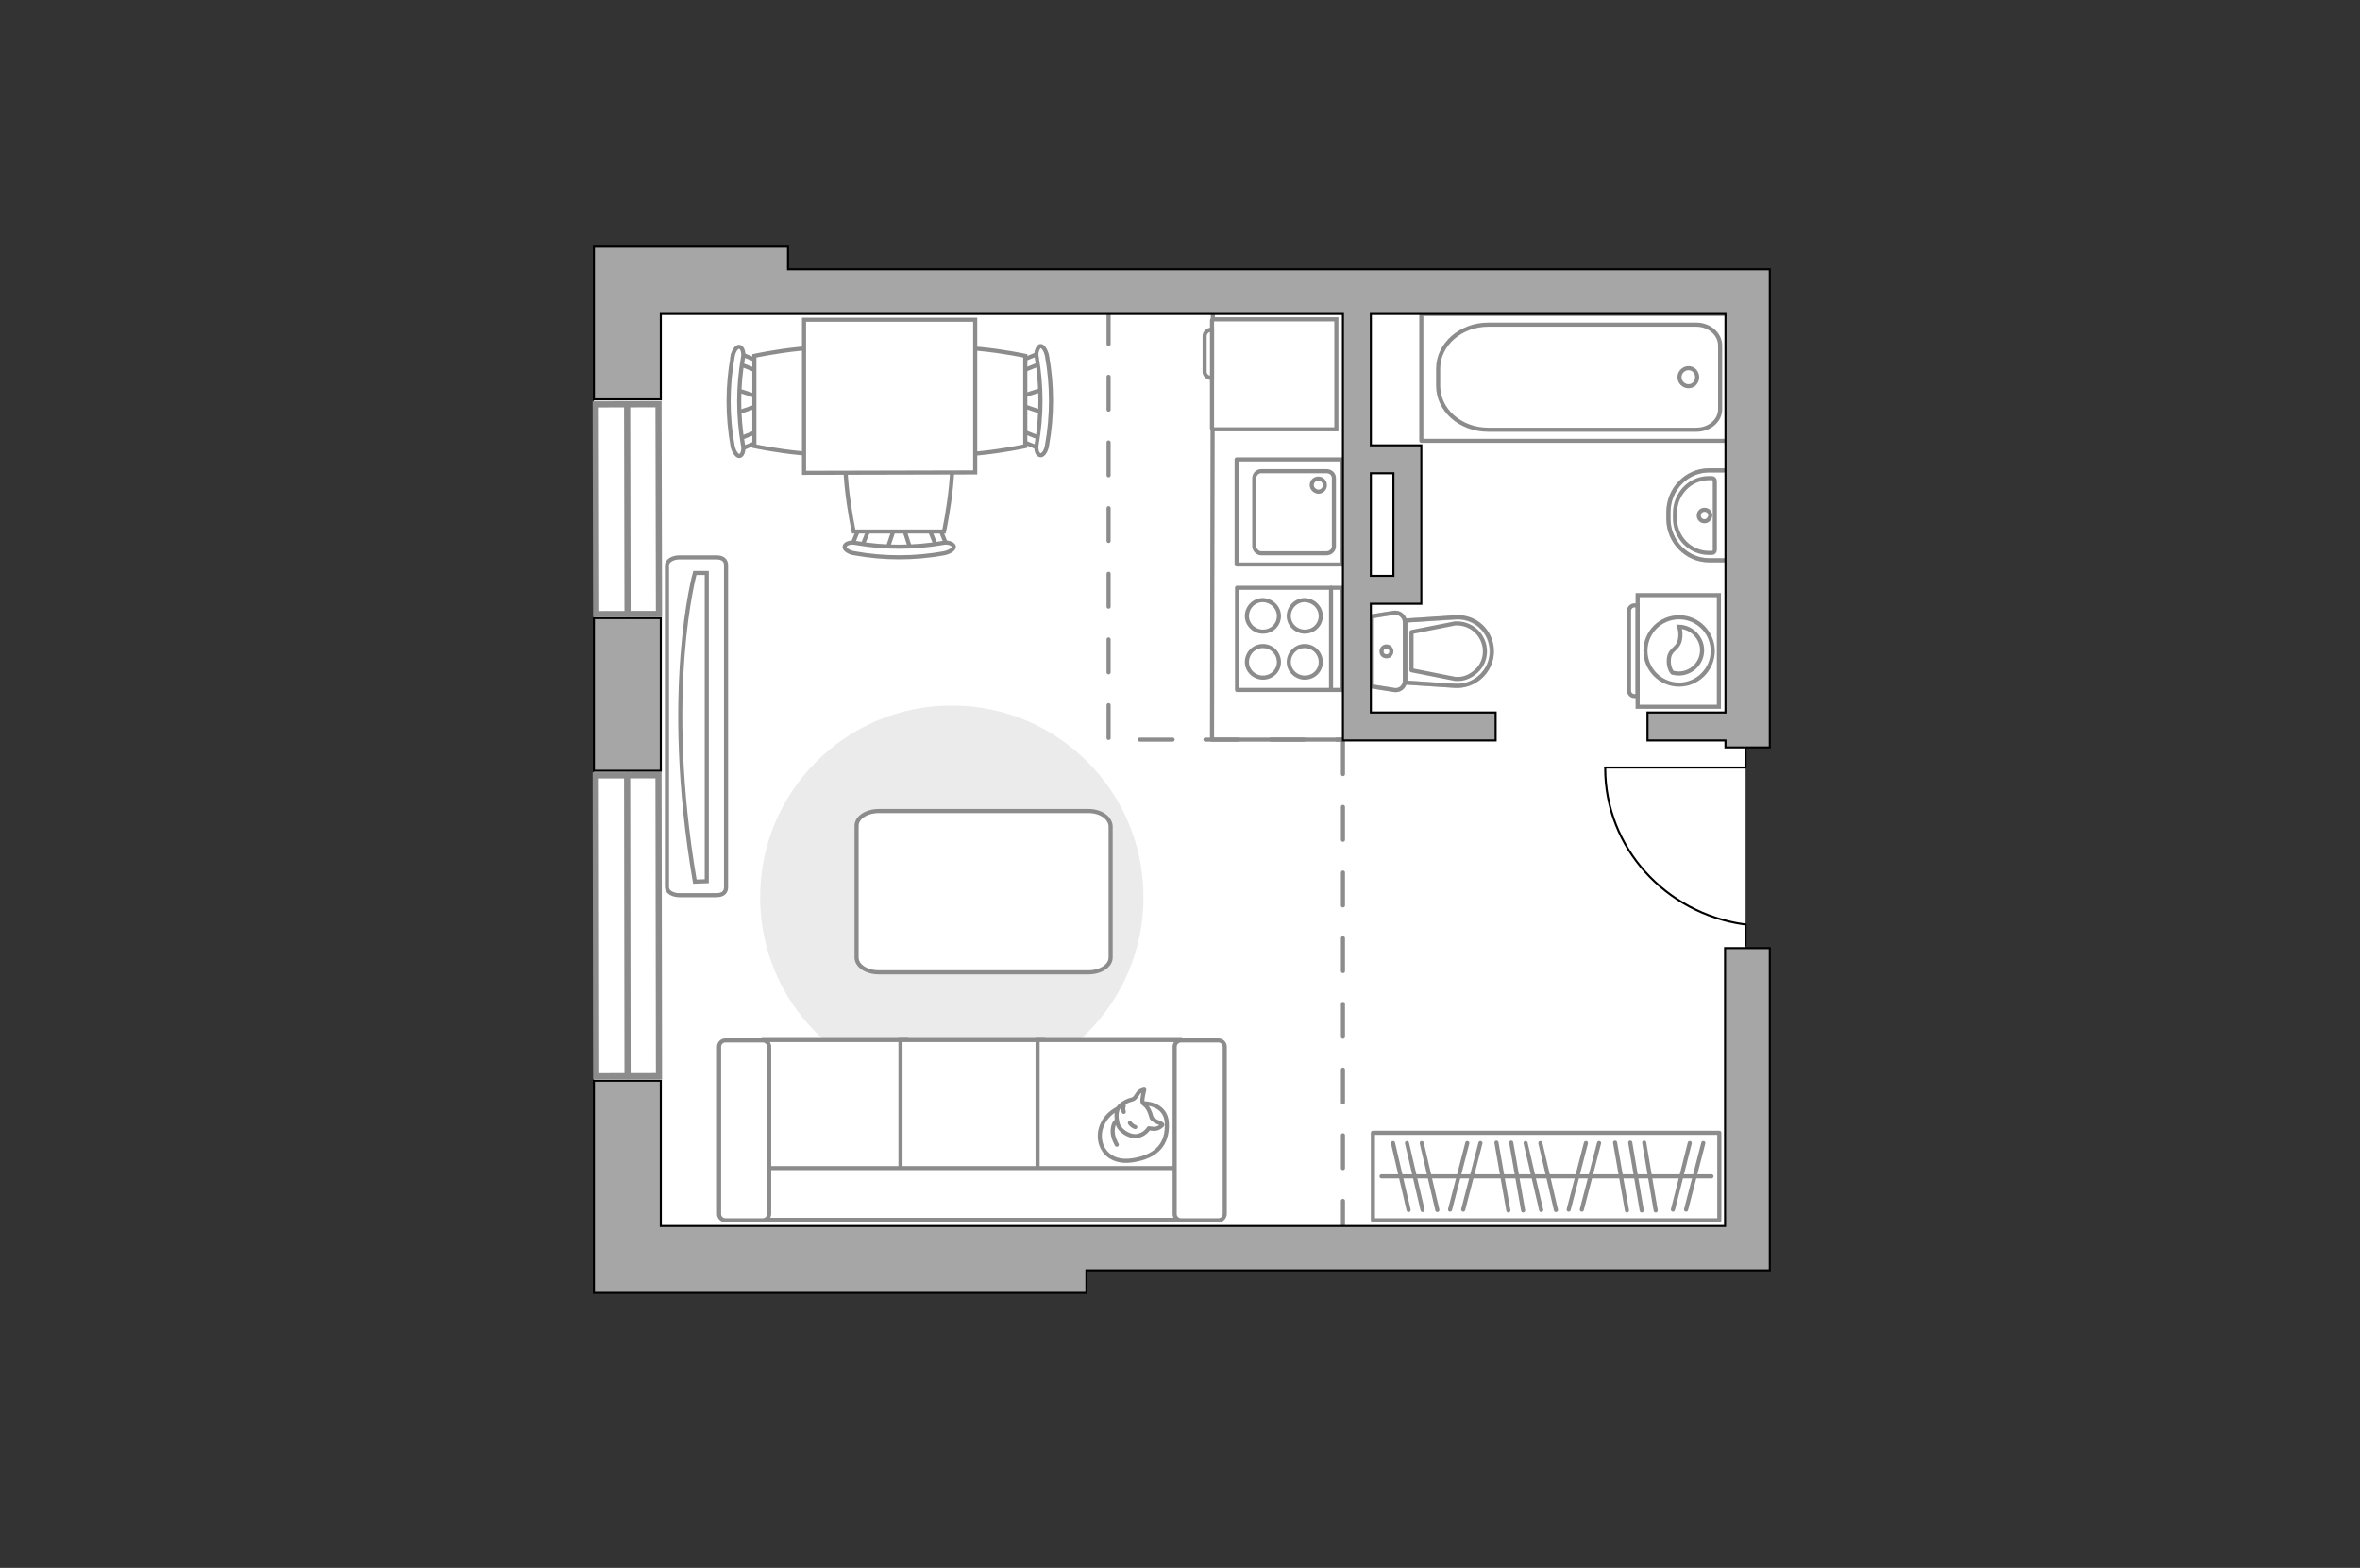 <?xml version="1.0" encoding="utf-8"?>
<!-- Generator: Adobe Illustrator 27.0.0, SVG Export Plug-In . SVG Version: 6.00 Build 0)  -->
<svg version="1.1" xmlns="http://www.w3.org/2000/svg" xmlns:xlink="http://www.w3.org/1999/xlink" x="0px" y="0px"
	 viewBox="0 0 575 382" style="enable-background:new 0 0 575 382;" xml:space="preserve">
<rect x="0" y="0" width="575" height="382" fill="#333333" stroke="none"/>
<style type="text/css">
	.st0{fill:#FFFFFF;}
	.st1{fill:none;stroke:#8C8C8C;stroke-linecap:round;stroke-linejoin:round;stroke-miterlimit:10;}
	.st2{fill:#EBEBEB;}
	.st3{fill:#FFFFFF;stroke:#8C8C8C;stroke-linecap:round;stroke-linejoin:round;stroke-miterlimit:10;}
	.st4{fill:#FFFFFF;stroke:#8C8C8C;stroke-miterlimit:10;}
	.st5{fill-rule:evenodd;clip-rule:evenodd;fill:#FFFFFF;fill-opacity:0.1;stroke:#8C8C8C;stroke-miterlimit:10;}
	.st6{fill:none;stroke:#8C8C8C;stroke-linecap:round;stroke-linejoin:round;stroke-miterlimit:10;stroke-dasharray:8;}
	.st7{opacity:0.5;}
	.st8{opacity:0.5;fill:none;stroke:#8C8C8C;stroke-linecap:round;stroke-linejoin:round;stroke-miterlimit:10;}
	.st9{fill:none;stroke:#000000;stroke-width:0.5;stroke-linecap:round;stroke-linejoin:round;stroke-miterlimit:10;}
	.st10{fill:#A6A6A6;stroke:#000000;stroke-width:0.5;stroke-miterlimit:10;}
	.st11{fill:#FFFFFF;stroke:#8C8C8C;stroke-width:1.5;stroke-linecap:round;stroke-miterlimit:10;}
</style>
<g id="bg_1_">
	<polygon class="st0" points="431.2,182.1 431.2,65.8 311.6,65.8 311.6,65.6 192,65.6 192,60.2 144.7,60.2 144.7,315 181.1,315 
		192,315 264.7,315 264.7,309.5 431.2,309.5 431.2,231 425.3,231 425.3,182.1 	"/>
</g>
<g id="furniture_1_">
	<path id="Vector_148_00000116210596047559823790000015282097204404514749_" class="st1" d="M295.5,76.5l-0.2,103.7h31.6"/>
	<path id="Vector_51_00000049919905983880994810000012977205479243116731_" class="st2" d="M231.9,171.9
		c-25.8,0-46.7,20.9-46.7,46.7c0,25.8,20.9,46.7,46.7,46.7c25.8,0,46.7-20.9,46.7-46.7C278.6,192.8,257.7,171.9,231.9,171.9z"/>
	<path id="Vector_84_00000017488203440608379130000003271098573403841420_" class="st3" d="M265.2,197.6h-51.1c-3,0-5.4,1.6-5.4,3.6
		v32.1c0,2,2.4,3.6,5.4,3.6h51.1c3,0,5.4-1.6,5.4-3.6v-32.1C270.4,199.2,268.2,197.6,265.2,197.6z"/>
	<g>
		<path id="Vector_90_00000013193070609258227070000008659259563109157004_" class="st4" d="M162.5,137.7c0-1,1.3-1.9,3-1.9h9.1
			c1.6,0,2.3,0.8,2.3,1.9v78.5c0,1-0.6,1.9-2.3,1.9h-9.1c-1.6,0-3-0.8-3-1.9V137.7z"/>
		<path id="Vector_91_00000165953159155125623610000016123508845412093834_" class="st4" d="M172.2,214.7v-75.1l-2.9,0
			c0,0-8,28.5,0,75.2L172.2,214.7z"/>
	</g>
	<g>
		<path id="Vector_54_00000016036006634918602550000010403619653554601629_" class="st4" d="M186.1,297.3h34.7v-43.9h-34.7V297.3z"
			/>
		<path id="Vector_55_00000132767160452158385460000001673536367699768766_" class="st4" d="M219.4,297.3h34.7v-43.9h-34.7V297.3z"
			/>
		<path id="Vector_56_00000167372863342648659050000001075579257334077107_" class="st4" d="M252.8,297.3h34.7v-43.9h-34.7V297.3z"
			/>
		<path id="Vector_57_00000071554319701001765980000009732117910666492291_" class="st4" d="M184.3,284.6l-3.3,12.6h111.3v-12.6
			H184.3z"/>
		<path id="Vector_58_00000022521390790395385050000001420677359194837926_" class="st4" d="M187.4,295.7V255c0-0.8-0.7-1.5-1.5-1.5
			h-9.2c-0.8,0-1.5,0.7-1.5,1.5v40.8c0,0.8,0.7,1.5,1.5,1.5h9.2C186.7,297.3,187.4,296.6,187.4,295.7z"/>
		<path id="Vector_59_00000021102039048753617920000011804130450635160487_" class="st4" d="M298.4,295.7V255c0-0.8-0.7-1.5-1.5-1.5
			h-9.2c-0.8,0-1.5,0.7-1.5,1.5v40.8c0,0.8,0.7,1.5,1.5,1.5h9.2C297.7,297.3,298.4,296.6,298.4,295.7z"/>
		<g>
			<path class="st3" d="M278.4,268.8c0,0,5.7-0.2,5.9,4.9s-2.5,8.1-8.4,9c-5.9,0.9-8.6-3.3-7.8-7.3
				C269,271.4,272.8,268.8,278.4,268.8z"/>
			<path class="st3" d="M280.6,272.4c0,0,0.6,0.7,1.7,1.1c1.1,0.4,0.9,0.6,0.9,0.6s-1,1.2-2.5,0.9c-0.8-0.1-0.8-0.1-0.8-0.1
				s-1,1.7-3,1.9c-2,0.2-4.1-1.5-4.5-2.7c-0.4-1.3-0.6-3.1,0.1-4.2c0.7-1,2.3-1.8,3.3-2c1-0.2,1.2-1.6,2.1-2.1
				c0.9-0.4,0.9-0.3,0.9-0.3s-0.7,2.6-0.4,3.1C278.5,269.2,279.7,268.9,280.6,272.4z"/>
			<path class="st3" d="M275.3,273.6c0,0,0.4,0.7,1.3,1"/>
			<path class="st3" d="M273.8,270.9c0,0-0.3-0.8,0-1.5"/>
			<path class="st1" d="M272.1,273.1c0,0-0.9,0.3-1,2.3c-0.1,1.7,1,3.5,1,3.5"/>
		</g>
	</g>
	<g>
		<g id="Group_6_00000001638141775136375820000017040698018337915324_">
			<g id="Group_7_00000171683969211384901160000007216232024230286261_">
				<path id="Vector_15_00000097470586707009310350000013547869811161697681_" class="st4" d="M216.1,134l2.1-6.2h1.7l2,6.2H216.1z"
					/>
			</g>
			<g id="Group_8_00000163042504056398694150000017469524086325485461_">
				<path id="Vector_16_00000048490149207269458040000017643390415302521741_" class="st4" d="M210.7,128.1c0.6,0.1,1.1,0.5,0.9,1.1
					l-2,5c-0.1,0.3-0.8,0.7-1.4,0.5c-0.7-0.1-1.1-0.5-0.9-1.1l2-5c0-0.3,0.5-0.7,1.1-0.7C210.4,128,210.5,128,210.7,128.1z"/>
			</g>
			<g id="Group_9_00000053517478208863166940000017336128866608448916_">
				<path id="Vector_17_00000078725693703396306190000016203804188216570022_" class="st4" d="M228.9,128.5l2,5
					c0.2,0.5-0.2,1-0.9,1.1c-0.7,0.2-1.3,0-1.5-0.5l-2-5c-0.2-0.5,0.2-1,0.9-1.1c0.1,0,0.2,0,0.3,0
					C228.3,128,228.7,128.3,228.9,128.5z"/>
			</g>
			<path id="Vector_18_00000033334341682022158960000015296370908885309883_" class="st4" d="M230,129.5h-22c0,0-4.6-21.2,0-25.7
				c3.9-3.9,18.1-3.9,22,0C234.6,108.3,230,129.5,230,129.5z"/>
			<path id="Vector_19_00000009588240924918257390000017024026290273841302_" class="st4" d="M232.4,133.1c0.1,0.7-1,1.4-2.4,1.7
				c-7.2,1.3-14.7,1.3-21.8,0c-1.5-0.2-2.6-1.1-2.4-1.7c0.2-0.7,1.4-1.1,2.8-0.8c6.9,1.2,14,1.2,21,0
				C230.9,132,232.1,132.4,232.4,133.1z"/>
		</g>
		<g id="Group_6_00000138564481888103274660000008198445063639278739_">
			<g id="Group_7_00000107578094756384859290000013037442331226850228_">
				<path id="Vector_15_00000119118476602802998630000015111960493722276768_" class="st4" d="M254.3,100.6l-6.2-2.1v-1.7l6.2-2
					V100.6z"/>
			</g>
			<g id="Group_8_00000127726002089976043610000010561852212113705104_">
				<path id="Vector_16_00000061467028426233712910000012834988603885962625_" class="st4" d="M248.4,106.1c0.1-0.6,0.5-1.1,1.1-0.9
					l5,2c0.3,0.1,0.7,0.8,0.5,1.4c-0.1,0.7-0.5,1.1-1.1,0.9l-5-2c-0.3,0-0.6-0.5-0.6-1.1C248.3,106.4,248.3,106.3,248.4,106.1z"/>
			</g>
			<g id="Group_9_00000142141544843799137420000004459174399645738640_">
				<path id="Vector_17_00000000189916033919823930000012934296529958321798_" class="st4" d="M248.9,87.8l5-2
					c0.5-0.2,1,0.2,1.1,0.9c0.2,0.7,0,1.3-0.5,1.5l-5,2c-0.5,0.2-1-0.2-1.1-0.9c0-0.1,0-0.2,0-0.3C248.3,88.5,248.6,88,248.9,87.8z"
					/>
			</g>
			<path id="Vector_18_00000022535420261114488790000013710453819640366009_" class="st4" d="M249.8,86.7v22c0,0-21.2,4.6-25.7,0
				c-3.9-3.9-3.9-18.1,0-22C228.7,82.2,249.8,86.7,249.8,86.7z"/>
			<path id="Vector_19_00000114770301510099256950000016913629189322618024_" class="st4" d="M253.4,84.3c0.7-0.1,1.4,1,1.7,2.4
				c1.3,7.2,1.3,14.7,0,21.8c-0.2,1.5-1.1,2.6-1.7,2.4c-0.7-0.2-1.1-1.4-0.8-2.8c1.2-6.9,1.2-14,0-21
				C252.3,85.9,252.8,84.7,253.4,84.3z"/>
		</g>
		<g id="Group_14_00000078760791620810184270000015508356184140191647_">
			<g id="Group_15_00000074433278642534707270000001005871384633536666_">
				<path id="Vector_25_00000057850378115080811380000016895532843805188006_" class="st4" d="M179.2,94.9l6.2,2v1.7l-6.2,2.1V94.9z
					"/>
			</g>
			<g id="Group_16_00000112610278186717380000000006720785290621106861_">
				<path id="Vector_26_00000112593652117379017110000004501693398809368494_" class="st4" d="M185.1,89.3c-0.1,0.7-0.5,1.1-1.1,0.9
					l-5-2c-0.3-0.1-0.7-0.8-0.5-1.4c0.1-0.7,0.5-1.1,1.1-0.9l5,2c0.3,0,0.7,0.5,0.7,1.1C185.2,89.1,185.2,89.2,185.1,89.3z"/>
			</g>
			<g id="Group_17_00000022562640899031075960000002647238292665490067_">
				<path id="Vector_27_00000022555006150939188690000010993312974479048616_" class="st4" d="M184.7,107.7l-5,2
					c-0.5,0.2-1-0.2-1.1-0.9c-0.2-0.7,0-1.3,0.5-1.5l5-2c0.5-0.2,1,0.2,1.1,0.9c0,0.1,0,0.2,0,0.3
					C185.2,107,185.1,107.5,184.7,107.7z"/>
			</g>
			<path id="Vector_28_00000179614714648392707760000013911957826606499495_" class="st4" d="M183.8,108.7v-22c0,0,21.2-4.6,25.7,0
				c3.9,3.9,3.9,18.1,0,22C205,113.2,183.8,108.7,183.8,108.7z"/>
			<path id="Vector_29_00000116944002317691601700000002956776469733148598_" class="st4" d="M180.2,111.1c-0.6,0.1-1.4-1-1.7-2.4
				c-1.3-7.2-1.3-14.7,0-21.8c0.2-1.5,1.1-2.6,1.7-2.4c0.7,0.2,1.1,1.4,0.8,2.8c-1.2,6.9-1.2,14,0,21
				C181.3,109.5,181,110.9,180.2,111.1z"/>
		</g>
		<path id="Vector_35_00000118396540710675208140000004548898344141601164_" class="st4" d="M237.6,115.1l-41.7,0.1V108V77.9h41.7
			V115.1L237.6,115.1z"/>
	</g>
	<g>
		<g>
			<path class="st4" d="M399,172.2V145h19.8v27.2H399z"/>
			<path class="st5" d="M396.9,168.3v-19.5c0-0.7,0.6-1.3,1.3-1.3h0.8v22.1h-0.8C397.5,169.6,396.9,169,396.9,168.3z"/>
		</g>
		<g>
			<path class="st4" d="M400.9,158.6c0,4.5,3.7,8.2,8.2,8.2s8.2-3.7,8.2-8.2c0-4.5-3.7-8.2-8.2-8.2S400.9,154,400.9,158.6z"/>
			<path class="st4" d="M406.6,160.7c0.2-2.9,2.6-2.3,2.8-5.6c0.1-1.1-0.1-1.8-0.3-2.4c3.1,0.1,5.6,2.7,5.6,5.7
				c0,3.2-2.6,5.7-5.7,5.7c-0.5,0-1-0.1-1.5-0.2C407,163.4,406.5,162.2,406.6,160.7z"/>
		</g>
	</g>
	<g>
		<rect x="334.5" y="276" class="st1" width="84.4" height="21.3"/>
		<line class="st1" x1="364.6" y1="278.4" x2="367.5" y2="294.9"/>
		<line class="st1" x1="368.2" y1="278.4" x2="371.1" y2="294.9"/>
		<line class="st1" x1="357.5" y1="278.5" x2="353.3" y2="294.7"/>
		<line class="st1" x1="360.7" y1="278.5" x2="356.5" y2="294.7"/>
		<line class="st1" x1="346.4" y1="278.5" x2="350.2" y2="294.8"/>
		<line class="st1" x1="339.4" y1="278.5" x2="343.2" y2="294.8"/>
		<line class="st1" x1="342.8" y1="278.5" x2="346.6" y2="294.8"/>
		<line class="st1" x1="393.5" y1="278.4" x2="396.4" y2="294.9"/>
		<line class="st1" x1="397.2" y1="278.4" x2="400" y2="294.9"/>
		<line class="st1" x1="400.6" y1="278.4" x2="403.4" y2="294.9"/>
		<line class="st1" x1="411.7" y1="278.5" x2="407.6" y2="294.7"/>
		<line class="st1" x1="415" y1="278.5" x2="410.8" y2="294.7"/>
		<line class="st1" x1="386.4" y1="278.5" x2="382.2" y2="294.7"/>
		<line class="st1" x1="389.6" y1="278.5" x2="385.4" y2="294.7"/>
		<line class="st1" x1="375.3" y1="278.5" x2="379.1" y2="294.8"/>
		<line class="st1" x1="371.7" y1="278.5" x2="375.5" y2="294.8"/>
		<line class="st1" x1="336.6" y1="286.6" x2="417" y2="286.6"/>
	</g>
	<g>
		<path id="Vector_8_00000012468164063671008510000007397104002500158116_" class="st4" d="M295.3,78.1v26.3c0,0.1,0.1,0.2,0.2,0.2
			h30.1V77.8h-30.1C295.4,77.9,295.3,77.9,295.3,78.1z"/>
		<path id="Vector_9_00000057135671616712599800000013796159361525487253_" class="st4" d="M295.3,92.1V80.3c-1,0-1.8,0.7-1.8,1.6
			v8.7C293.5,91.4,294.2,92.1,295.3,92.1z"/>
	</g>
</g>
<g id="plan">
	<path class="st6" d="M270.1,75.8c0,0,0,104.4,0,104.4c1,0,56.1,0,57.1,0"/>
	<g>
		<g class="st7">
			<path class="st1" d="M342.3,165.9l0-14.3c0-1.4-1.3-2.5-2.7-2.3l-5.6,0.9l0,17l5.6,0.9C341,168.4,342.3,167.3,342.3,165.9z"/>
			<path class="st1" d="M342.3,151.2l0,15.1l12.1,0.8c4.9,0.3,9-3.5,9-8.3c0-4.9-4.1-8.7-9-8.3L342.3,151.2z"/>
		</g>
		<g>
			<path class="st1" d="M342.3,165.9l0-14.3c0-1.4-1.3-2.5-2.7-2.3l-5.6,0.9l0,17l5.6,0.9C341,168.4,342.3,167.3,342.3,165.9z"/>
			<path class="st1" d="M363.5,158.7L363.5,158.7c0-4.9-4.1-8.7-9-8.3l-12.1,0.8l0,15.1l12.1,0.8
				C359.3,167.4,363.5,163.5,363.5,158.7z"/>
			<path class="st1" d="M343.9,154l10.6-2.1c1.9-0.1,3.7,0.5,5.1,1.8c1.4,1.3,2.2,3.1,2.2,5c0,1.9-0.8,3.7-2.2,4.9
				c-1.4,1.3-3.2,2-5.1,1.8l-10.6-2.1V154z"/>
			<path class="st1" d="M337.8,159.9c-0.7,0-1.2-0.5-1.2-1.2c0-0.6,0.5-1.2,1.2-1.2c0.7,0,1.2,0.6,1.2,1.2
				C339,159.4,338.5,159.9,337.8,159.9z"/>
		</g>
	</g>
	<g>
		<polyline class="st1" points="346.3,76.5 422,76.5 422,107.4 346.3,107.4 346.3,76.5 		"/>
		<path class="st1" d="M350.4,94v-4.2c0-5.9,5.5-10.7,12.2-10.7l50.7,0c3.2,0,5.8,2.3,5.8,5.1l0,15.5c0,2.8-2.6,5-5.8,5l-50.7,0
			C355.8,104.7,350.4,99.9,350.4,94z"/>
		<path class="st1" d="M411.4,94.1c-1.2,0-2.2-1-2.2-2.2c0-1.2,1-2.2,2.2-2.2c1.2,0,2.1,1,2.1,2.2C413.5,93.1,412.6,94.1,411.4,94.1
			z"/>
	</g>
	<g>
		<path class="st8" d="M406.5,126.4v-1.6c0-5.6,4.4-10.2,9.9-10.2l5.6,0l0,21.9h-5.6C411,136.5,406.5,132,406.5,126.4z"/>
		<g>
			<path class="st1" d="M408.1,126.3v-1.3c0-4.7,3.7-8.5,8.2-8.5l0.8,0c0.4,0,0.7,0.3,0.7,0.7V134c0,0.4-0.3,0.7-0.7,0.7l-0.8,0
				C411.8,134.7,408.1,130.9,408.1,126.3z"/>
			<path class="st1" d="M415.3,127c-0.8,0-1.4-0.6-1.4-1.4c0-0.8,0.6-1.4,1.4-1.4c0.8,0,1.4,0.6,1.4,1.4
				C416.6,126.4,416,127,415.3,127z"/>
			<path class="st1" d="M406.5,126.4v-1.6c0-5.6,4.4-10.2,9.9-10.2l5.6,0l0,21.9h-5.6C411,136.5,406.5,132,406.5,126.4z"/>
		</g>
	</g>
	<g>
		<g>
			
				<rect x="301.3" y="111.9" transform="matrix(-3.136886e-10 -1 1 -3.136886e-10 189.401 438.827)" class="st1" width="25.6" height="25.6"/>
		</g>
		<path class="st1" d="M325,133.1v-16.6c0-1-0.8-1.7-1.8-1.7h-15.9c-1,0-1.7,0.8-1.7,1.7v16.6c0,0.9,0.8,1.7,1.7,1.7h15.9
			C324.2,134.8,325,134,325,133.1z"/>
		<path class="st1" d="M319.6,118.2c0-0.9,0.7-1.6,1.6-1.6c0.9,0,1.6,0.7,1.6,1.6c0,0.9-0.7,1.6-1.6,1.6
			C320.3,119.7,319.6,119,319.6,118.2z"/>
	</g>
	<g>
		<rect x="301.4" y="143.2" class="st1" width="25.6" height="24.9"/>
		<g>
			<g>
				<path class="st1" d="M311.6,150.1c0,2.1-1.7,3.8-3.9,3.8c-2.1,0-3.9-1.7-3.9-3.8c0-2.1,1.7-3.9,3.9-3.9
					C309.9,146.3,311.6,148,311.6,150.1z"/>
				<path class="st1" d="M321.8,150.1c0,2.1-1.7,3.8-3.9,3.8c-2.1,0-3.9-1.7-3.9-3.8c0-2.1,1.7-3.9,3.9-3.9
					C320.1,146.3,321.8,148,321.8,150.1z"/>
			</g>
			<g>
				<path class="st1" d="M311.6,161.3c0,2.1-1.7,3.8-3.9,3.8c-2.1,0-3.9-1.7-3.9-3.8c0-2.1,1.7-3.9,3.9-3.9
					C309.9,157.4,311.6,159.2,311.6,161.3z"/>
				<path class="st1" d="M321.8,161.3c0,2.1-1.7,3.8-3.9,3.8c-2.1,0-3.9-1.7-3.9-3.8c0-2.1,1.7-3.9,3.9-3.9
					C320.1,157.4,321.8,159.2,321.8,161.3z"/>
			</g>
		</g>
		<line class="st1" x1="324.3" y1="143.2" x2="324.3" y2="167.8"/>
	</g>
	<g>
		<polyline class="st9" points="391.1,187 425.3,187 425.3,181.3 		"/>
		<line class="st9" x1="425.3" y1="230.4" x2="425.3" y2="225.2"/>
		<path class="st9" d="M424.9,225.2c-19.1-2.7-33.8-18.7-33.8-38"/>
	</g>
	<line class="st6" x1="327.2" y1="180.6" x2="327.2" y2="298.7"/>
	<g>
		<rect x="144.7" y="150.6" class="st10" width="16.3" height="37.2"/>
		<polygon class="st10" points="420.3,234.2 420.3,245 420.3,298.7 264.7,298.7 253.1,298.7 161,298.7 161,263.3 144.7,263.3 
			144.7,298.7 144.7,315 161,315 264.7,315 264.7,309.5 420.3,309.5 430.4,309.5 431.2,309.5 431.2,245 431.2,234.2 431.2,231 
			420.3,231 		"/>
		<path class="st10" d="M425.8,65.6h-5.5H192v-5.5h-47.3v5.7h0v31.5H161V76.5h31h135.2v103.9h1.1h5.6h30.5v-6.8H334v-26.5h12.3V147
			v-6.7v-25v-6.8h-6.8H334v-32h86.4v97.1h-19v6.8h19v1.7h10.8V65.6H425.8z M339.5,115.3v25H334v-25H339.5z"/>
	</g>
</g>
<g id="windows_1_">
	<g>
		
			<rect x="145.2" y="188.9" transform="matrix(1 -1.531440e-03 1.531440e-03 1 -0.345 0.234)" class="st11" width="15.3" height="73.3"/>
		<line class="st11" x1="152.8" y1="188.9" x2="152.9" y2="262.2"/>
	</g>
	<g>
		
			<rect x="145.2" y="98.5" transform="matrix(1 -2.208604e-03 2.208604e-03 1 -0.274 0.338)" class="st11" width="15.3" height="51.1"/>
		<line class="st11" x1="152.8" y1="98.5" x2="152.9" y2="149.6"/>
	</g>
</g>
<g id="points">
	<path id="r1" class="st1" d="M231.9,171.9"/>
	<path id="k1" class="st1" d="M283.2,131.4"/>
	<path id="s1" class="st1" d="M379.1,131.4"/>
	<path id="h1" class="st1" d="M375.5,231"/>
</g>
</svg>
